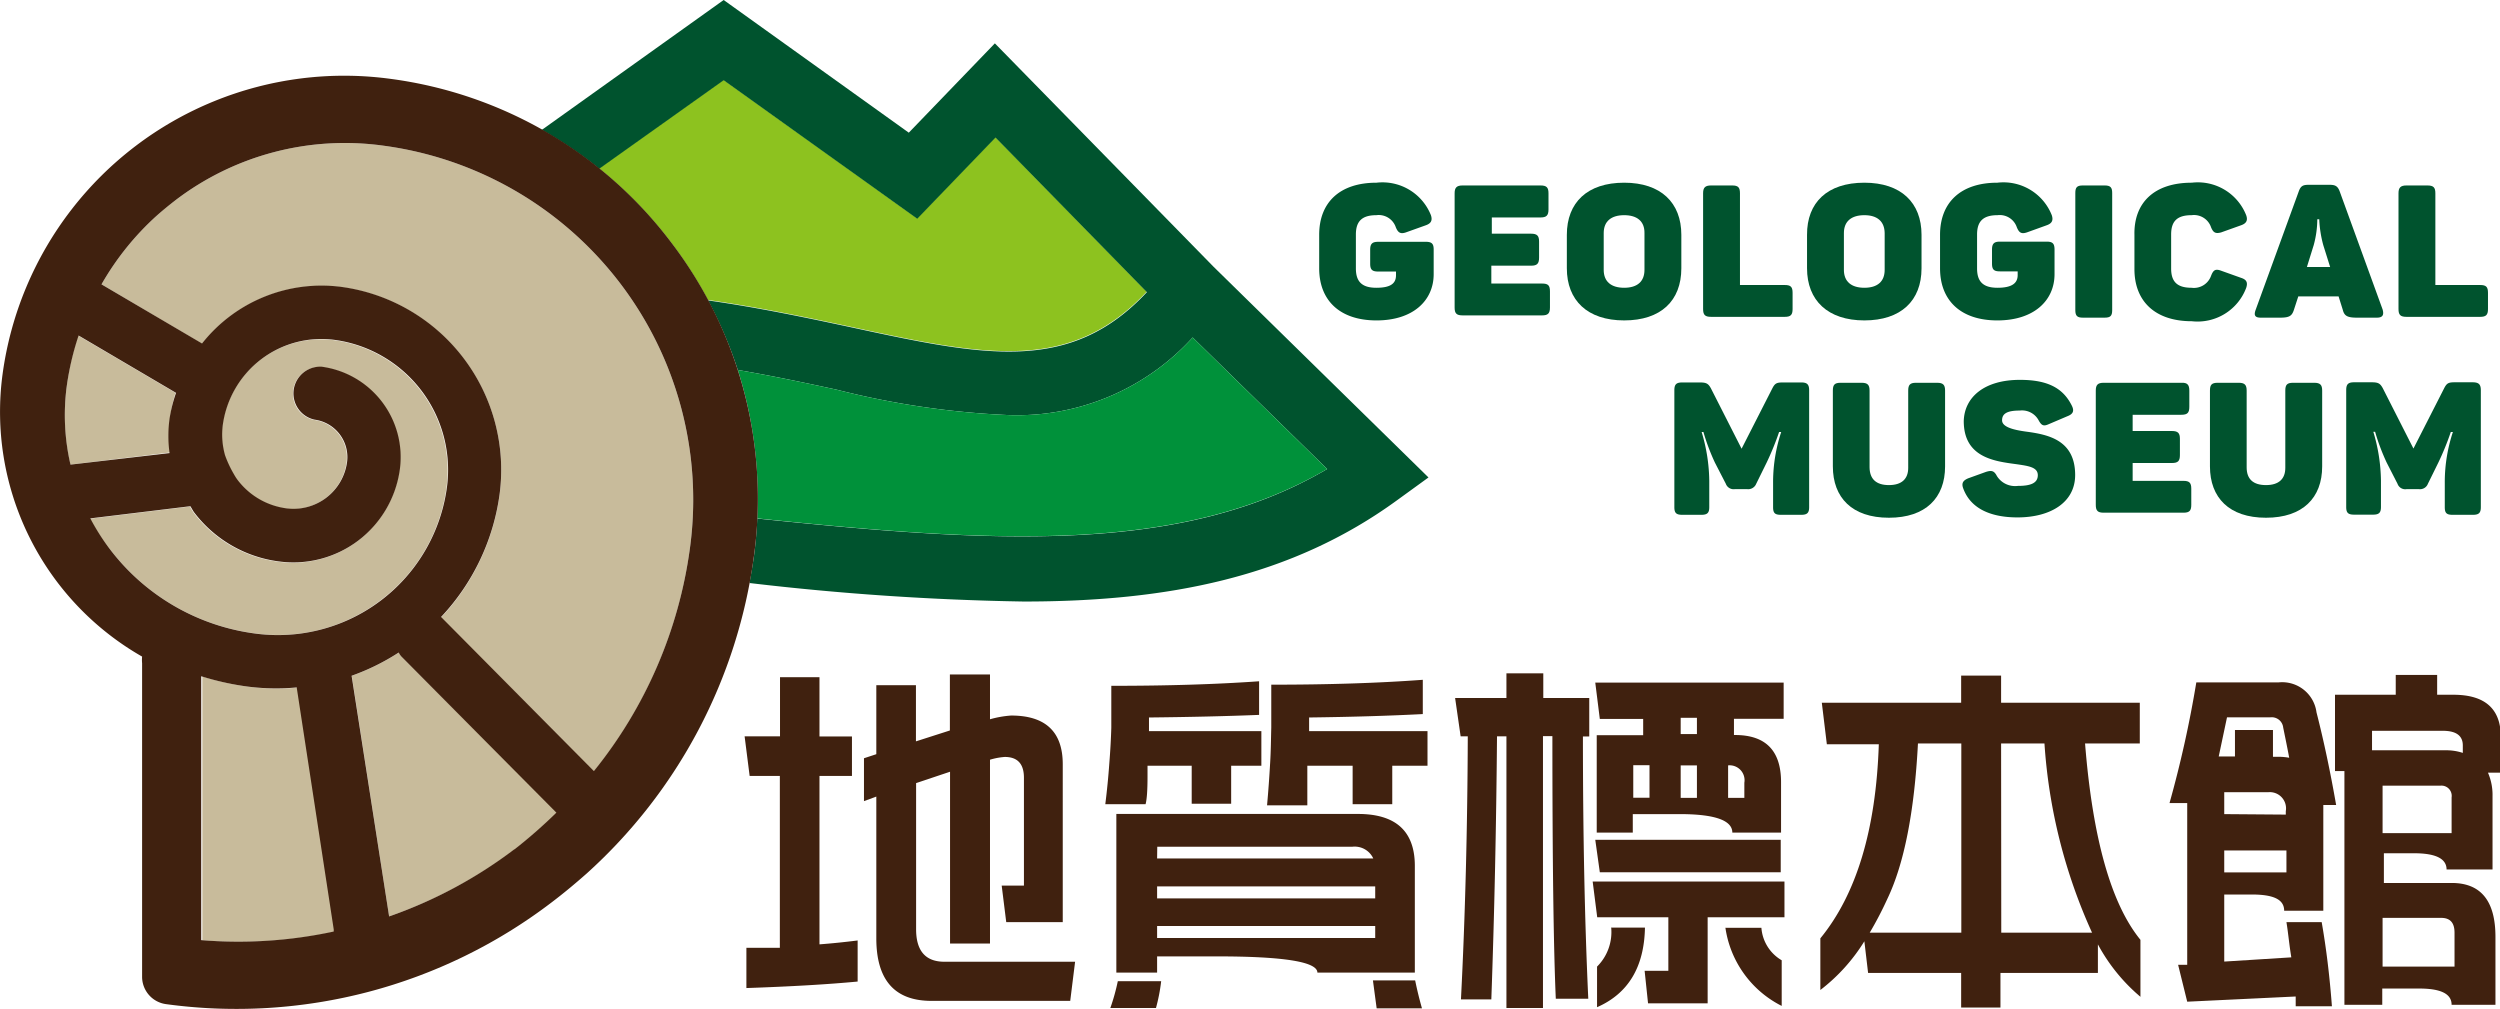 <svg id="レイヤー_1" data-name="レイヤー 1" xmlns="http://www.w3.org/2000/svg" viewBox="0 0 153.94 62.14"><defs><style>.cls-1{fill:#8dc21f;}.cls-2{fill:#00532e;}.cls-3{fill:#00913a;}.cls-4{fill:#c8bb9b;}.cls-5{fill:#40210f;}</style></defs><title>hyohonkan_logo</title><path class="cls-1" d="M45.59,6.13l11.92,8.53,4.82-5,9.32,9.52c-4.73,5.06-10,3.94-18.23,2.16-2.71-.58-5.63-1.2-8.79-1.65v0a26.32,26.32,0,0,0-6.71-8.11h0Z" transform="translate(-1.04 -1.22)"/><path class="cls-2" d="M75.77,17.65,62.3,3.89,57,9.39,45.6,1.22l-11.2,8a26.14,26.14,0,0,1,3.54,2.39l7.66-5.45,11.92,8.53,4.82-5,9.32,9.52c-4.73,5.06-10,3.94-18.23,2.16-2.71-.58-5.63-1.2-8.79-1.65A26,26,0,0,1,46.47,24c2.15.37,4.18.8,6.11,1.22a52,52,0,0,0,10.58,1.56A14.63,14.63,0,0,0,74.48,22l8.28,8.1c-9,5.31-20.72,4.54-35.09,3.05q-.05,1.18-.21,2.36c-.08.54-.17,1.08-.27,1.61a166.68,166.68,0,0,0,16.88,1.14c8.81,0,16.44-1.46,23-6.24L89,30.62Z" transform="translate(-1.04 -1.22)"/><path class="cls-3" d="M47.67,33.14A25.88,25.88,0,0,0,46.47,24c2.15.37,4.18.8,6.11,1.22a52,52,0,0,0,10.58,1.56A14.63,14.63,0,0,0,74.48,22l8.28,8.1C73.72,35.4,62,34.63,47.67,33.14Z" transform="translate(-1.04 -1.22)"/><path class="cls-2" d="M89.32,16.59v1.51c0,1.62-1.26,2.85-3.52,2.85s-3.53-1.23-3.53-3.21V15.68c0-2,1.27-3.21,3.53-3.21a3.21,3.21,0,0,1,3.35,2c.11.33,0,.51-.31.62l-1.23.44c-.35.12-.49,0-.62-.31a1.11,1.11,0,0,0-1.2-.75c-.9,0-1.26.39-1.26,1.19v2.09c0,.8.36,1.19,1.26,1.19S87,18.66,87,18.17v-.23h-1.1c-.36,0-.49-.11-.49-.48v-.86c0-.37.13-.49.49-.49h2.9C89.21,16.1,89.32,16.23,89.32,16.59Z" transform="translate(-1.04 -1.22)"/><path class="cls-2" d="M96.39,13.12v1c0,.37-.13.49-.49.49h-3v1h2.42c.37,0,.49.13.49.48v1c0,.37-.13.49-.49.49H92.87v1.1H96c.36,0,.48.11.48.48v1c0,.36-.13.48-.48.48H91.1c-.37,0-.49-.12-.49-.48V13.12c0-.35.13-.48.49-.48h4.8C96.27,12.64,96.39,12.76,96.39,13.12Z" transform="translate(-1.04 -1.22)"/><path class="cls-2" d="M101.05,12.47c2.26,0,3.52,1.23,3.52,3.21v2.06c0,2-1.26,3.21-3.52,3.21s-3.53-1.23-3.53-3.21V15.68C97.52,13.69,98.78,12.47,101.05,12.47Zm0,2c-.8,0-1.26.38-1.26,1.1v2.27c0,.72.46,1.1,1.26,1.1s1.25-.38,1.25-1.1V15.57C102.31,14.85,101.85,14.47,101.05,14.47Z" transform="translate(-1.04 -1.22)"/><path class="cls-2" d="M108.18,13.12v5.65h2.76c.36,0,.48.11.48.48v1c0,.36-.12.48-.48.48H106.4c-.37,0-.49-.12-.49-.48V13.12c0-.35.13-.48.49-.48h1.3C108.07,12.64,108.18,12.76,108.18,13.12Z" transform="translate(-1.04 -1.22)"/><path class="cls-2" d="M115.84,12.47c2.26,0,3.52,1.23,3.52,3.21v2.06c0,2-1.27,3.21-3.52,3.21s-3.53-1.23-3.53-3.21V15.68C112.3,13.69,113.56,12.47,115.84,12.47Zm0,2c-.8,0-1.26.38-1.26,1.1v2.27c0,.72.46,1.1,1.26,1.1s1.25-.38,1.25-1.1V15.57C117.08,14.85,116.63,14.47,115.84,14.47Z" transform="translate(-1.04 -1.22)"/><path class="cls-2" d="M127.55,16.59v1.51c0,1.62-1.26,2.85-3.52,2.85s-3.53-1.23-3.53-3.21V15.68c0-2,1.28-3.21,3.53-3.21a3.2,3.2,0,0,1,3.35,2c.11.33,0,.51-.31.62l-1.22.44c-.36.12-.49,0-.62-.31a1.11,1.11,0,0,0-1.19-.75c-.9,0-1.26.39-1.26,1.19v2.09c0,.8.36,1.19,1.26,1.19s1.24-.29,1.24-.78v-.23h-1.1c-.36,0-.48-.11-.48-.48v-.86c0-.37.13-.49.48-.49h2.9C127.44,16.1,127.55,16.23,127.55,16.59Z" transform="translate(-1.04 -1.22)"/><path class="cls-2" d="M129.29,12.64h1.35c.35,0,.46.12.46.46v7.22c0,.35-.11.46-.46.46h-1.35c-.34,0-.46-.11-.46-.46V13.1C128.83,12.75,128.94,12.64,129.29,12.64Z" transform="translate(-1.04 -1.22)"/><path class="cls-2" d="M136,12.47a3.2,3.2,0,0,1,3.35,2c.12.33,0,.51-.31.62l-1.23.44c-.36.1-.49,0-.62-.31a1.11,1.11,0,0,0-1.2-.75c-.91,0-1.26.39-1.26,1.19v2.09c0,.8.35,1.19,1.26,1.19a1.12,1.12,0,0,0,1.2-.74c.14-.36.27-.44.62-.31l1.23.44c.34.11.42.29.31.62A3.2,3.2,0,0,1,136,21c-2.26,0-3.53-1.23-3.53-3.21V15.68C132.43,13.69,133.7,12.47,136,12.47Z" transform="translate(-1.04 -1.22)"/><path class="cls-2" d="M147.4,20.78h-1.24c-.59,0-.77-.12-.86-.48l-.26-.83h-2.48l-.27.83c-.12.36-.26.48-.84.48h-1.21c-.36,0-.42-.16-.31-.47L142.59,13c.12-.33.26-.4.6-.4h1.31c.33,0,.48.08.6.38l2.65,7.29C147.85,20.62,147.75,20.78,147.4,20.78Zm-3.55-6.06h-.12a6.11,6.11,0,0,1-.22,1.59l-.42,1.35h1.43l-.42-1.34A7.12,7.12,0,0,1,143.85,14.72Z" transform="translate(-1.04 -1.22)"/><path class="cls-2" d="M151,13.12v5.65h2.76c.36,0,.48.11.48.48v1c0,.36-.12.48-.48.48h-4.54c-.37,0-.49-.12-.49-.48V13.12c0-.35.13-.48.49-.48h1.29C150.88,12.64,151,12.76,151,13.12Z" transform="translate(-1.04 -1.22)"/><path class="cls-2" d="M112.44,25.25v7.2c0,.36-.13.47-.49.47h-1.25c-.37,0-.48-.11-.48-.47V30.82a9.87,9.87,0,0,1,.5-3h-.13a17.06,17.06,0,0,1-.77,1.89l-.64,1.3a.53.53,0,0,1-.55.33h-.77a.51.51,0,0,1-.55-.33l-.67-1.3a12.79,12.79,0,0,1-.71-1.89h-.11a10.76,10.76,0,0,1,.47,3v1.63c0,.36-.13.47-.49.47h-1.17c-.37,0-.49-.11-.49-.47v-7.2c0-.37.13-.48.49-.48h1.08c.4,0,.52.07.68.36l1.89,3.72,1.89-3.71c.16-.31.26-.37.64-.37h1.15C112.31,24.77,112.44,24.89,112.44,25.25Z" transform="translate(-1.04 -1.22)"/><path class="cls-2" d="M117.35,31.09c.79,0,1.19-.38,1.19-1.06V25.27c0-.36.12-.48.48-.48h1.3c.37,0,.49.13.49.48v4.67c0,1.93-1.19,3.16-3.46,3.16s-3.45-1.24-3.45-3.16V25.27c0-.36.11-.48.48-.48h1.29c.37,0,.49.13.49.48V30C116.17,30.71,116.56,31.09,117.35,31.09Z" transform="translate(-1.04 -1.22)"/><path class="cls-2" d="M125.42,24.61c1.7,0,2.66.5,3.2,1.6.16.33.06.51-.28.64l-1.15.49c-.31.14-.44.09-.62-.24a1.16,1.16,0,0,0-1.16-.6c-.78,0-1.09.19-1.09.6s.68.59,1.5.7c1.33.18,3,.51,3,2.67,0,1.69-1.52,2.61-3.55,2.61-1.71,0-2.9-.58-3.34-1.78-.13-.34,0-.5.31-.63l1.08-.39c.35-.11.51-.08.68.25a1.32,1.32,0,0,0,1.29.61c.77,0,1.23-.16,1.23-.66s-.59-.57-1.34-.68c-1.35-.18-3.22-.42-3.22-2.65C122,25.67,123.23,24.61,125.42,24.61Z" transform="translate(-1.04 -1.22)"/><path class="cls-2" d="M135.85,25.27v1c0,.37-.12.49-.49.49h-3v1h2.42c.37,0,.49.13.49.48v1c0,.37-.12.49-.49.49h-2.42v1.1h3.13c.36,0,.48.12.48.48v1c0,.36-.12.48-.48.48h-4.91c-.37,0-.49-.12-.49-.48V25.27c0-.36.13-.48.49-.48h4.81C135.72,24.78,135.85,24.91,135.85,25.27Z" transform="translate(-1.04 -1.22)"/><path class="cls-2" d="M140.57,31.09c.79,0,1.19-.38,1.19-1.06V25.27c0-.36.11-.48.48-.48h1.3c.37,0,.49.13.49.48v4.67c0,1.93-1.19,3.16-3.46,3.16s-3.45-1.24-3.45-3.16V25.27c0-.36.11-.48.48-.48h1.29c.37,0,.49.13.49.48V30C139.38,30.71,139.77,31.09,140.57,31.09Z" transform="translate(-1.04 -1.22)"/><path class="cls-2" d="M153.8,25.25v7.2c0,.36-.13.47-.49.47h-1.25c-.37,0-.48-.11-.48-.47V30.82a9.84,9.84,0,0,1,.5-3h-.13a16.54,16.54,0,0,1-.77,1.89l-.64,1.3a.52.52,0,0,1-.55.33h-.77a.5.5,0,0,1-.55-.33L148,29.7a13,13,0,0,1-.71-1.89h-.11a10.8,10.8,0,0,1,.47,3v1.63c0,.36-.13.47-.49.47H146c-.37,0-.49-.11-.49-.47v-7.2c0-.37.13-.48.49-.48h1.08c.4,0,.52.07.68.36l1.89,3.72,1.89-3.71c.16-.31.26-.37.64-.37h1.15C153.67,24.77,153.8,24.89,153.8,25.25Z" transform="translate(-1.04 -1.22)"/><path class="cls-4" d="M11.85,25.41l-6-3.53A17.27,17.27,0,0,0,5.15,25a13.53,13.53,0,0,0,.22,4.83l6.14-.75a7.82,7.82,0,0,1,0-2.12A9,9,0,0,1,11.85,25.41Z" transform="translate(-1.04 -1.22)"/><path class="cls-4" d="M43.52,35A22,22,0,0,0,24.65,10.19a17.2,17.2,0,0,0-12.82,3.37c-.4.3-.79.62-1.15.95a17.16,17.16,0,0,0-3.39,4.22l6.19,3.66a9.38,9.38,0,0,1,8.61-3.48A11.37,11.37,0,0,1,31.8,31.7a13.72,13.72,0,0,1-3.6,7.54l9.41,9.49A27.74,27.74,0,0,0,43.52,35Z" transform="translate(-1.04 -1.22)"/><path class="cls-4" d="M24.48,38.18a10.41,10.41,0,0,0,4.05-6.93,8.08,8.08,0,0,0-6.9-9.08,6.13,6.13,0,0,0-6.9,5.23,4.66,4.66,0,0,0,.14,1.88,6.85,6.85,0,0,0,.55,1.17,3,3,0,0,0,.21.33,4.52,4.52,0,0,0,3,1.76,3.33,3.33,0,0,0,3.75-2.84,2.33,2.33,0,0,0-2-2.62,1.65,1.65,0,0,1,.44-3.26,5.62,5.62,0,0,1,4.81,6.33,6.62,6.62,0,0,1-7.45,5.66,7.81,7.81,0,0,1-5.2-3c-.1-.13-.16-.27-.25-.4l-6.16.75A13.86,13.86,0,0,0,7.78,35a13.43,13.43,0,0,0,8.93,5.22A10.4,10.4,0,0,0,24.48,38.18Z" transform="translate(-1.04 -1.22)"/><path class="cls-4" d="M25.75,41.63a1.24,1.24,0,0,1-.15-.23,13.75,13.75,0,0,1-2.9,1.43L25,57.65a28,28,0,0,0,7.76-4.14,30.56,30.56,0,0,0,2.59-2.25Z" transform="translate(-1.04 -1.22)"/><path class="cls-4" d="M21.66,58.59s0-.09,0-.13l-2.28-14.9a13.63,13.63,0,0,1-3.07-.06,17,17,0,0,1-2.81-.63l0,16.25A27.93,27.93,0,0,0,21.66,58.59Z" transform="translate(-1.04 -1.22)"/><path class="cls-5" d="M42.38,16.16A25.94,25.94,0,0,0,25.12,6.08,21.23,21.23,0,0,0,1.2,24.25,17.35,17.35,0,0,0,9.79,41.65a2.16,2.16,0,0,0,0,.41l0,19.3a1.7,1.7,0,0,0,1.47,1.69A32,32,0,0,0,35,56.79c.74-.56,1.46-1.16,2.15-1.77A32,32,0,0,0,47.46,35.5,26,26,0,0,0,42.38,16.16Zm-37,13.67A13.53,13.53,0,0,1,5.15,25a17.27,17.27,0,0,1,.73-3.12l6,3.53A9,9,0,0,0,11.48,27a7.82,7.82,0,0,0,0,2.12ZM7.78,35A13.86,13.86,0,0,1,6.6,33.14l6.16-.75c.09.13.15.27.25.4a7.81,7.81,0,0,0,5.2,3,6.62,6.62,0,0,0,7.45-5.66,5.62,5.62,0,0,0-4.81-6.33,1.65,1.65,0,0,0-.44,3.26,2.33,2.33,0,0,1,2,2.62,3.33,3.33,0,0,1-3.75,2.84,4.52,4.52,0,0,1-3-1.76,3,3,0,0,1-.21-.33,6.85,6.85,0,0,1-.55-1.17,4.66,4.66,0,0,1-.14-1.88,6.13,6.13,0,0,1,6.9-5.23,8.08,8.08,0,0,1,6.9,9.08,10.5,10.5,0,0,1-11.82,9A13.43,13.43,0,0,1,7.78,35Zm5.65,24.11,0-16.25a17,17,0,0,0,2.81.63,13.63,13.63,0,0,0,3.07.06l2.28,14.9s0,.09,0,.13A27.93,27.93,0,0,1,13.43,59.11Zm19.29-5.6A28,28,0,0,1,25,57.65L22.69,42.83a13.75,13.75,0,0,0,2.9-1.43,1.24,1.24,0,0,0,.15.23l9.56,9.63A30.56,30.56,0,0,1,32.72,53.52ZM43.52,35a27.74,27.74,0,0,1-5.91,13.7l-9.41-9.49a13.72,13.72,0,0,0,3.6-7.54,11.37,11.37,0,0,0-9.71-12.78,9.38,9.38,0,0,0-8.61,3.48L7.29,18.73a17.16,17.16,0,0,1,3.39-4.22c.37-.33.75-.64,1.15-.95a17.2,17.2,0,0,1,12.82-3.37A22,22,0,0,1,43.52,35Z" transform="translate(-1.04 -1.22)"/><path class="cls-5" d="M46.89,46.56h2.18V42.92h2.43v3.65h2V49h-2V59.37c.78-.06,1.56-.14,2.35-.24v2.53q-2.74.26-6.85.4V59.58c.68,0,1.37,0,2.06,0V49H47.2ZM63.3,45.28q3.18,0,3.18,3V58H63l-.28-2.25h1.37V49.11q0-1.28-1.18-1.28A4.15,4.15,0,0,0,62,48V59.32H59.54V48.74l-2.09.7v9c0,1.33.58,2,1.74,2h8.05l-.3,2.41H58.43Q55,62.87,55,59V50.27l-.76.28V47.91l.76-.25V43.41h2.44v3.46l2.09-.67V42.75H62v2.76A6.39,6.39,0,0,1,63.3,45.28Z" transform="translate(-1.04 -1.22)"/><path class="cls-5" d="M78.57,43.17l0,2.07q-3,.12-6.78.16l0,.84h6.92v2.13H76.85v2.34H74.42V48.37H71.7c0,.25,0,.47,0,.67q0,1.26-.12,1.7H69.1q.16-1.27.25-2.55c.06-.75.1-1.47.12-2.16l0-2.58Q74.63,43.45,78.57,43.17Zm-8.7,18.47h2.67a11,11,0,0,1-.32,1.65H69.41A12.79,12.79,0,0,0,69.87,61.64Zm14.79-10.3q3.5,0,3.5,3.2v6.57h-6q0-1-6.2-1H72.29v1H69.78V51.34ZM72.29,54.08H85.6a1.26,1.26,0,0,0-1.3-.72h-12Zm0,2.46H85.72V55.8H72.29Zm0,2.44H85.72v-.74H72.29Zm16.36-15.9,0,2.11q-3.06.16-7,.21l0,.84h7.29v2.13H86.77v2.37H84.33V48.37H81.54c0,.25,0,.49,0,.72q0,1.25,0,1.72H79.06c.08-.87.14-1.74.19-2.6s.05-1.5.07-2.18l0-2.65Q84.6,43.38,88.64,43.08ZM85.58,61.59h2.6c.12.59.26,1.16.42,1.72l-2.79,0Q85.7,62.5,85.58,61.59Z" transform="translate(-1.04 -1.22)"/><path class="cls-5" d="M90.64,44.2H93.8V42.68h2.27V44.2H98.9v2.37h-.39q0,9,.33,16.15l-2,0q-.21-4.76-.21-16.17h-.58V63.29H93.8V46.56h-.58q-.07,8.4-.35,16.2H91q.39-7.63.42-16.2h-.44Zm8.47,11.3h11.81v2.2h-4.73V63h-3.67L102.31,61h1.46V57.7H99.39Zm.16-12.25h11.6v2.23h-3.06v1h.07q2.83,0,2.83,2.9v3.11h-3q0-1.12-3.13-1.14h-3v1.14H99.36v-6h2.86v-1H99.55Zm0,9.68h11.42v2H99.55Zm1,5.41h2.06q-.07,3.64-2.95,4.9V60.74A3,3,0,0,0,100.25,58.32Zm1.34-8h1v-2h-1Zm3.92-3.92v-1h-1v1Zm-1,1.93v2h1v-2Zm2.76,10h2.21a2.53,2.53,0,0,0,1.25,2v2.81A6.42,6.42,0,0,1,107.28,58.32Zm.16-10v2h1v-.93A.92.92,0,0,0,107.44,48.35Z" transform="translate(-1.04 -1.22)"/><path class="cls-5" d="M113.22,44.49h8.58V42.82h2.46v1.67h8.54V47h-3.37q.7,8.77,3.41,12.09V62.6a11.09,11.09,0,0,1-2.62-3.23v1.76h-6v2.13H121.8V61.13h-5.73l-.23-1.95a11.15,11.15,0,0,1-2.71,3V59q3.34-4.08,3.6-11.95h-3.2Zm2.95,14.16h5.64V47h-2.67q-.33,6.31-1.88,9.56A22,22,0,0,1,116.17,58.65Zm8.1,0h5.59A33.42,33.42,0,0,1,126.93,47h-2.67Z" transform="translate(-1.04 -1.22)"/><path class="cls-5" d="M141.83,58H144q.42,2.39.63,5.18l-2.23,0c0-.2,0-.4,0-.6l-6.68.32-.56-2.27.56,0V50.67h-1.09a69.08,69.08,0,0,0,1.65-7.43h5.06a2.13,2.13,0,0,1,2.34,1.84q.68,2.66,1.21,5.71h-.79V57.3h-2.41c0-.7-.66-1-2-1H138v4.13l4.13-.26C142,59.39,141.94,58.67,141.83,58ZM142,47.88c-.12-.65-.25-1.27-.37-1.86a.71.71,0,0,0-.79-.63h-2.67l-.51,2.41h1V46.17H141v1.65h.3A3.7,3.7,0,0,1,142,47.88Zm-.21,3.5v-.21A1,1,0,0,0,140.72,50H138v1.35ZM138,53.59v1.35h3.83V53.59Zm10.56-10.81h2.55V44h1q2.92,0,2.92,2.6v2.2h-.79a3.44,3.44,0,0,1,.28,1.44v4.52h-2.83q0-1-2-1h-1.86v1.83h4.18q2.69,0,2.69,3.32v4.18H152c0-.68-.67-1-2-1h-2.27v1H145.4V48.7h-.58V44h3.74Zm-1.46,4.64h4.5a3.28,3.28,0,0,1,1.09.16v-.46q0-.9-1.23-.9H147.1Zm.65,2.18v2.92H152v-2.2a.63.63,0,0,0-.7-.72Zm3.66,8.14h-3.66v3h4.43V58.65C152.18,58.06,151.93,57.76,151.41,57.74Z" transform="translate(-1.04 -1.22)"/></svg>